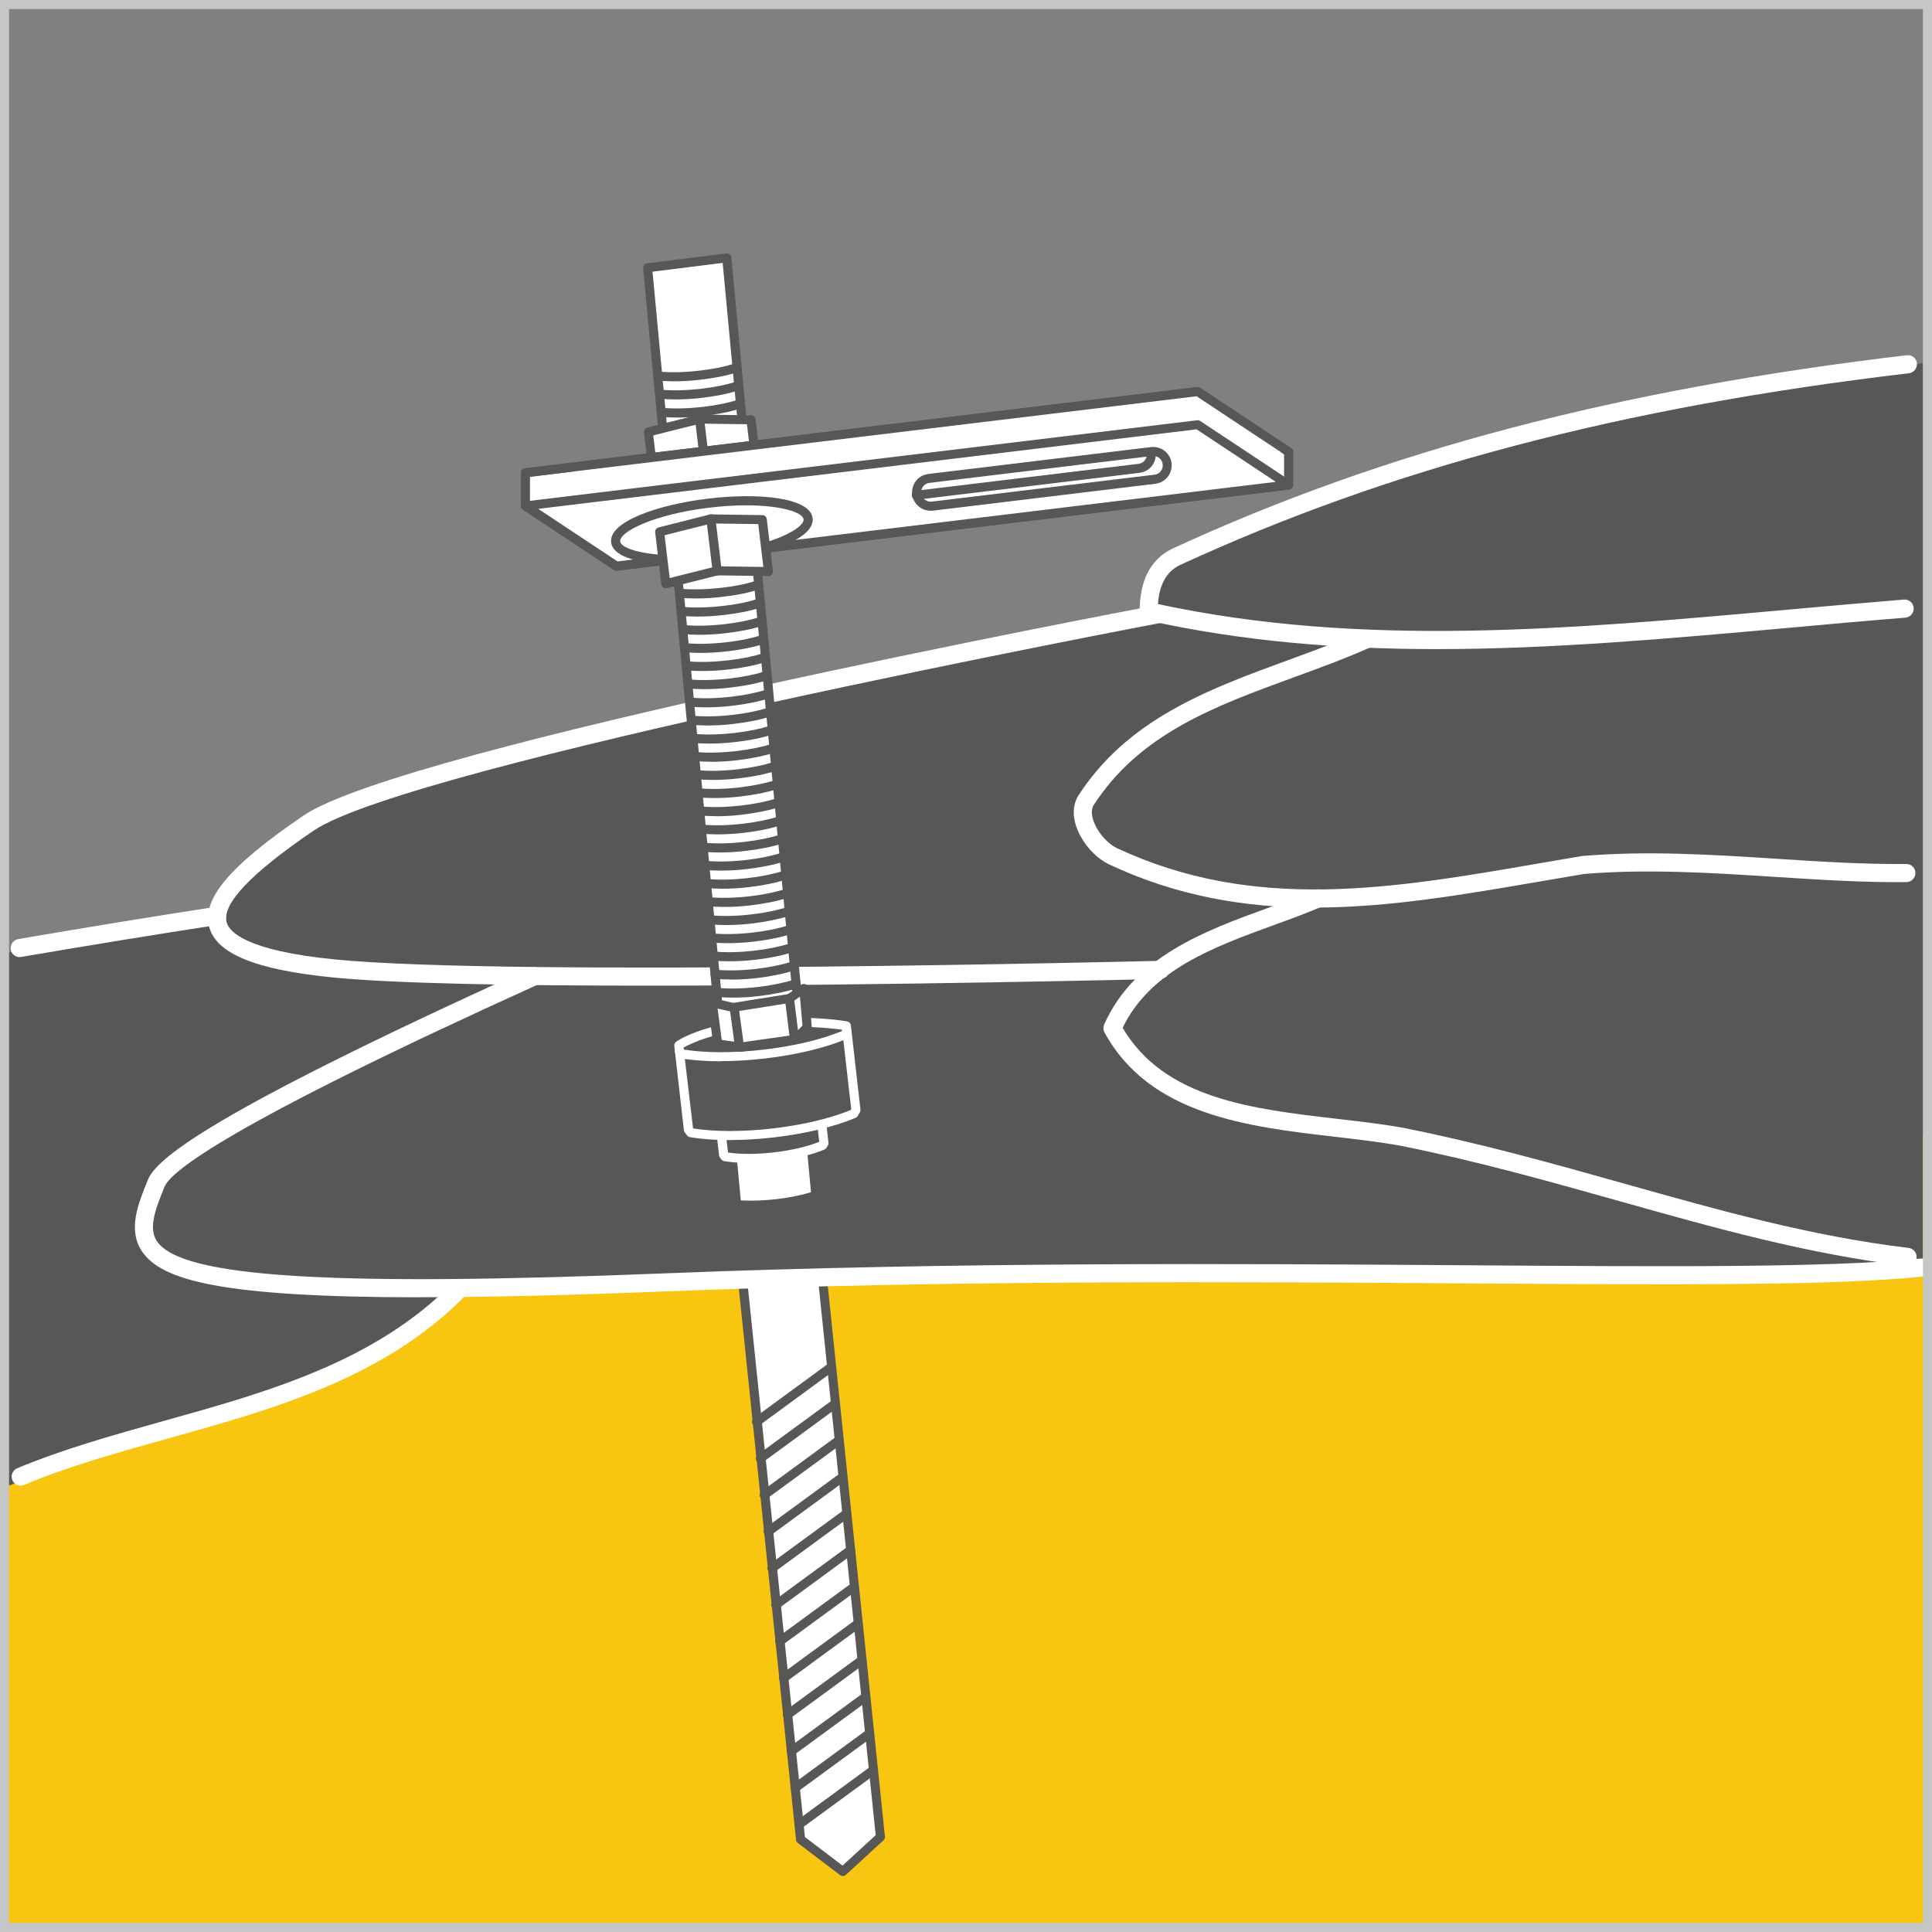 <?xml version="1.0" encoding="UTF-8"?>
<svg id="Ebene_2" data-name="Ebene 2" xmlns="http://www.w3.org/2000/svg" viewBox="0 0 213.26 213.26">
  <rect x="0" y="0" width="213.26" height="213.26" fill="#808080" stroke="none"/>
  <defs>
    <style>
      .cls-1 {
        fill: #575756;
      }

      .cls-1, .cls-2, .cls-3, .cls-4 {
        stroke-width: 0px;
      }

      .cls-2 {
        fill: #f8c610;
      }

      .cls-3 {
        fill: #c6c6c6;
      }

      .cls-4 {
        fill: #fff;
      }
    </style>
  </defs>
  <g id="Ebene_1-2" data-name="Ebene 1">
    <g>
      <rect class="cls-2" x=".55" y="125.35" width="212.17" height="87.41"/>
      <path class="cls-1" d="M212.26,40.08c-7.41,1.03-25.95,3.75-40.49,7.22-18.61,4.44-21.56,6.24-27.2,8.36-5.64,2.12-17.8,6.64-17.69,9.51.11,2.87,1.53,2.6,1.53,2.6,0,0-56.08,10.61-73.27,15.92-17.19,5.31-18.45,5.33-21.67,7.66-3.22,2.32-8.84,5.76-9.42,9.75L.87,105.15v58.88c12.24-4.73,22.11-7.14,31.35-10.32,9.24-3.18,18.71-11.51,18.71-11.51,0,0,41.12-1.31,52.49-1.45s31.01-.21,31.01-.21c0,0,52.63.32,59.87.18,3.83-.08,11.54-.44,17.95-.77V40.08Z"/>
      <g>
        <g>
          <path class="cls-4" d="M81.96,141.26l6.41,61.78,4.67,3.55,4.15-3.81-6.41-61.77c-2.9.04-5.83.16-8.82.25Z"/>
          <path class="cls-1" d="M93.03,207.08c-.11,0-.21-.03-.3-.1l-4.67-3.55c-.11-.08-.18-.21-.19-.35l-6.41-61.78c-.01-.14.03-.28.12-.38.09-.1.22-.17.36-.17l2.25-.07c2.21-.07,4.41-.15,6.58-.18.29.02.48.19.5.45l6.41,61.77c.02.16-.04.31-.16.42l-4.15,3.81c-.09.09-.22.13-.34.13ZM88.84,202.77l4.16,3.16,3.66-3.36-6.33-61.06c-2.01.04-4.05.1-6.1.17l-1.71.06,6.33,61.03Z"/>
        </g>
        <g>
          <path class="cls-1" d="M88.2,201.89c-.15,0-.31-.07-.4-.2-.16-.22-.12-.54.11-.7l8.22-6.02c.22-.16.54-.11.7.11.16.22.12.54-.11.7l-8.22,6.02c-.09.07-.19.1-.3.1Z"/>
          <path class="cls-1" d="M87.77,197.85c-.15,0-.31-.07-.4-.2-.16-.22-.12-.54.11-.7l8.22-6.02c.22-.16.54-.11.7.11.16.22.12.54-.11.7l-8.22,6.02c-.09.07-.19.1-.3.1Z"/>
          <path class="cls-1" d="M87.34,193.81c-.15,0-.31-.07-.4-.2-.16-.22-.12-.54.11-.7l8.22-6.02c.22-.16.54-.12.7.11.16.22.12.54-.11.7l-8.22,6.02c-.09.07-.19.1-.3.1Z"/>
          <path class="cls-1" d="M86.92,189.77c-.15,0-.31-.07-.4-.2-.16-.22-.12-.54.11-.7l8.22-6.02c.22-.16.54-.11.7.11.16.22.12.54-.11.7l-8.22,6.02c-.09.07-.19.1-.3.1Z"/>
          <path class="cls-1" d="M86.49,185.73c-.15,0-.31-.07-.4-.2-.16-.22-.12-.54.11-.7l8.22-6.02c.22-.16.54-.12.7.11.16.22.12.54-.11.7l-8.22,6.02c-.09.07-.19.1-.3.1Z"/>
          <path class="cls-1" d="M86.06,181.68c-.15,0-.31-.07-.4-.2-.16-.22-.12-.54.11-.7l8.22-6.02c.22-.16.54-.12.7.11.16.22.12.54-.11.7l-8.22,6.02c-.09.07-.19.1-.3.1Z"/>
          <path class="cls-1" d="M85.64,177.64c-.15,0-.31-.07-.4-.2-.16-.22-.12-.54.11-.7l8.22-6.02c.22-.16.54-.12.7.11.16.22.12.54-.11.7l-8.22,6.02c-.09.07-.19.1-.3.1Z"/>
          <path class="cls-1" d="M85.21,173.6c-.15,0-.31-.07-.4-.2-.16-.22-.12-.54.11-.7l8.22-6.02c.22-.16.54-.12.7.11.16.22.12.54-.11.7l-8.22,6.02c-.09.07-.19.1-.3.1Z"/>
          <path class="cls-1" d="M84.78,169.56c-.15,0-.31-.07-.4-.2-.16-.22-.12-.54.11-.7l8.22-6.02c.22-.16.54-.11.7.11.16.22.12.54-.11.7l-8.22,6.02c-.09.07-.19.1-.3.1Z"/>
          <path class="cls-1" d="M84.35,165.52c-.15,0-.31-.07-.4-.2-.16-.22-.12-.54.11-.7l8.22-6.02c.22-.16.54-.11.7.11.16.22.12.54-.11.7l-8.22,6.02c-.09.07-.19.1-.3.1Z"/>
          <path class="cls-1" d="M83.93,161.48c-.15,0-.31-.07-.4-.2-.16-.22-.12-.54.11-.7l8.22-6.02c.22-.16.54-.12.7.11.16.22.12.54-.11.7l-8.22,6.02c-.09.07-.19.1-.3.1Z"/>
          <path class="cls-1" d="M83.5,157.44c-.15,0-.31-.07-.4-.2-.16-.22-.12-.54.11-.7l8.22-6.02c.22-.16.54-.12.7.11.16.22.12.54-.11.7l-8.22,6.02c-.09.07-.19.1-.3.1Z"/>
        </g>
      </g>
      <g>
        <path class="cls-4" d="M46.39,143.2c-22.09,0-28.51-1.91-30.67-5-1.68-2.41-.46-5.37.61-7.98.92-2.23,6.3-7.08,42.24-23.37.5-.23,1.1,0,1.32.5.23.5,0,1.1-.5,1.32-34.26,15.52-40.53,20.64-41.22,22.31-1.1,2.67-1.8,4.67-.82,6.07,2.77,3.96,19.06,4.98,56.21,3.5,31.91-1.27,62.98-1.06,87.95-.89,22.72.16,40.67.28,50.51-.74.54-.05,1.04.34,1.1.89.06.55-.34,1.04-.89,1.1-9.95,1.03-27.95.91-50.73.75-24.95-.17-56-.38-87.86.88-11.04.44-20,.65-27.25.65Z"/>
        <path class="cls-4" d="M71.61,108.8c-14.53,0-27.99-.22-34.9-.91-8.54-.85-12.88-2.64-13.63-5.62-.78-3.09,2.34-6.75,10.43-12.25,11-7.47,90.89-22.6,94.29-23.24.54-.1,1.07.25,1.17.8.1.54-.25,1.07-.8,1.17-.83.16-82.88,15.7-93.54,22.93-6.89,4.68-10.13,8.08-9.62,10.1.29,1.12,2.21,3.15,11.89,4.12,19.28,1.93,90.44.18,91.15.16h.03c.54,0,.99.43,1,.97.01.55-.42,1.01-.97,1.03-.46.01-30.21.74-56.5.74Z"/>
        <path class="cls-4" d="M158.6,71.65c-10.79,0-21.42-.83-32.02-3.19-.46-.1-.78-.51-.78-.98,0-3.4,1.2-5.72,3.55-6.89,23.46-10.83,49.23-17.61,81.13-21.38.55-.07,1.05.33,1.11.88s-.33,1.05-.88,1.11c-31.69,3.74-57.27,10.47-80.5,21.19-1.45.72-2.24,2.13-2.39,4.29,22.54,4.84,45.4,2.79,69.59.61,4.24-.38,8.49-.76,12.75-1.11.56-.04,1.03.37,1.08.92.04.55-.37,1.03-.92,1.08-4.25.34-8.5.72-12.73,1.11-13.33,1.2-26.27,2.36-38.99,2.36Z"/>
        <path class="cls-4" d="M145.12,100.19c-7.62,0-15.16-1.23-22.75-4.8-1.21-.6-2.35-1.74-3.07-3.04-.87-1.56-1.01-3.09-.4-4.31.02-.03.03-.06.05-.09,5.46-8.58,14.48-11.88,23.2-15.07,2.79-1.02,5.67-2.07,8.37-3.28.5-.23,1.1,0,1.32.51.23.5,0,1.1-.51,1.32-2.77,1.24-5.68,2.3-8.5,3.33-8.78,3.21-17.07,6.24-22.17,14.21-.62,1.35.96,3.81,2.57,4.62,15.18,7.14,30.44,4.51,46.6,1.72,1.59-.27,3.18-.55,4.79-.82,7.23-.61,14.43-.15,21.4.3,4.75.31,9.65.62,14.41.58h0c.55,0,1,.44,1,.99,0,.55-.44,1-.99,1.01-4.81.05-9.77-.27-14.56-.58-6.89-.44-14.01-.9-21.02-.32-1.52.26-3.11.53-4.7.8-8.55,1.47-16.85,2.91-25.07,2.91Z"/>
        <path class="cls-4" d="M210.56,139.74s-.08,0-.12,0c-10.9-1.31-21.04-4.16-31.77-7.18-7.69-2.16-15.64-4.4-24.07-6.09-2.26-.41-4.68-.69-7.25-.99-9.58-1.11-20.44-2.37-25.43-11.51-.15-.27-.16-.6-.04-.88,3.33-7.5,11.15-10.35,18.05-12.86,1.82-.66,3.54-1.29,5.13-1.98.51-.22,1.1.01,1.32.52.22.51-.01,1.1-.52,1.32-1.64.71-3.39,1.35-5.24,2.02-6.69,2.44-13.6,4.96-16.7,11.34,4.6,7.84,14.29,8.96,23.66,10.05,2.6.3,5.06.58,7.4,1.01,8.52,1.7,16.51,3.95,24.23,6.12,10.66,3,20.72,5.83,31.47,7.12.55.07.94.56.87,1.11-.06.51-.49.88-.99.88Z"/>
        <path class="cls-4" d="M2.28,163.99c-.39,0-.76-.23-.92-.61-.21-.51.03-1.1.54-1.31,5.05-2.11,10.66-3.68,16.1-5.2,11.53-3.22,23.45-6.54,32.06-15.36.39-.4,1.02-.4,1.41-.02.4.39.4,1.02.02,1.41-8.99,9.2-21.17,12.6-32.96,15.89-5.62,1.57-10.93,3.05-15.86,5.11-.13.05-.26.08-.39.08Z"/>
        <path class="cls-4" d="M2.17,105.65c-.48,0-.9-.34-.98-.83-.09-.54.27-1.06.82-1.16,7.2-1.24,14.54-2.44,21.81-3.56.55-.08,1.06.29,1.14.84s-.29,1.06-.84,1.14c-7.26,1.12-14.59,2.32-21.78,3.55-.06,0-.12.01-.17.01Z"/>
      </g>
      <g>
        <g>
          <path class="cls-4" d="M85.73,132.86c1.64-.19,3.12-.52,4.33-.91l-6.5-69.5-8.74,1.09,6.5,69.42c1.26.11,2.78.08,4.41-.1Z"/>
          <path class="cls-1" d="M82.9,133.53c-.57,0-1.11-.02-1.63-.07-.24-.02-.43-.21-.46-.45l-6.5-69.42c-.03-.27.17-.51.44-.54l8.74-1.09c.13-.02.27.02.38.11.11.08.17.21.18.34l6.5,69.5c.02.23-.12.45-.34.52-1.3.43-2.83.75-4.43.93h0c-.99.11-1.96.17-2.88.17ZM85.73,132.86h0,0ZM81.77,132.5c1.19.07,2.53.02,3.9-.13h0c1.38-.16,2.7-.42,3.85-.77l-6.42-68.58-7.75.97,6.42,68.51Z"/>
        </g>
        <g>
          <g>
            <path class="cls-1" d="M90.95,126.19l-.63-5.57-1.15.13c-1.21.4-2.7.72-4.34.91-1.64.19-3.17.21-4.43.11l-1.15.13.63,5.57.15.2c1.42.24,3.35.27,5.47.02,2.12-.25,3.99-.72,5.32-1.27l.14-.23Z"/>
            <path class="cls-4" d="M82.65,128.37c-.99,0-1.91-.07-2.71-.2-.13-.02-.24-.09-.32-.2l-.15-.2c-.05-.07-.09-.15-.1-.24l-.63-5.57c-.03-.27.17-.52.44-.55l1.15-.13c1.39.11,2.89.07,4.43-.11,1.55-.18,3.02-.49,4.25-.89.03,0,.06-.02.1-.02l1.15-.13c.13-.01.26.02.37.11s.17.2.19.33l.63,5.57c.01.11-.01.22-.07.31l-.14.23c-.05.09-.14.16-.24.21-1.43.6-3.37,1.07-5.45,1.31-1,.12-1.99.17-2.91.17ZM80.35,127.22c1.41.21,3.2.2,5.09-.02,1.9-.22,3.66-.63,4.99-1.16l-.55-4.87-.6.07c-1.28.41-2.8.73-4.39.92-1.61.19-3.18.22-4.54.11l-.55.07.56,4.88Z"/>
          </g>
          <g>
            <path class="cls-1" d="M94.48,122.55l-1.06-9.3s-3.65-.71-9.73-.23-8.76,2.37-8.76,2.37l1.06,9.3.25.34c2.37.4,5.6.45,9.14.04,3.54-.41,6.66-1.2,8.88-2.13l.23-.39Z"/>
            <path class="cls-4" d="M80.61,125.85c-1.64,0-3.15-.11-4.46-.33-.13-.02-.24-.09-.32-.2l-.25-.33c-.05-.07-.08-.15-.09-.24l-1.06-9.3c-.02-.18.06-.36.21-.47.11-.08,2.86-1.97,9.01-2.46,6.09-.49,9.72.2,9.87.23.21.04.38.22.4.43l1.06,9.3c.01.11-.01.22-.07.31l-.23.39c-.05.09-.14.17-.24.21-2.37,1-5.57,1.76-9.01,2.16-1.67.19-3.3.29-4.82.29ZM76.51,124.56c2.41.38,5.52.38,8.8,0,3.28-.38,6.32-1.1,8.59-2.03l.06-.1-1-8.76c-1.05-.16-4.37-.55-9.24-.16-4.85.39-7.49,1.68-8.27,2.13l1.05,8.91Z"/>
          </g>
          <path class="cls-4" d="M79.6,117.15c-1.64,0-3.15-.11-4.46-.33-.13-.02-.24-.09-.32-.2l-.25-.34c-.16-.22-.12-.54.11-.7.22-.16.53-.12.7.11l.13.17c2.41.38,5.52.38,8.8,0,3.28-.38,6.32-1.1,8.59-2.03l.15-.25c.14-.24.45-.32.68-.18.24.14.32.45.18.68l-.23.39c-.05.09-.14.17-.24.21-2.37,1-5.57,1.76-9.01,2.16-1.67.19-3.29.29-4.82.29Z"/>
          <g>
            <g>
              <polygon class="cls-4" points="89.11 113.39 88.73 109.1 87.15 110.21 80.93 111.21 78.63 110.69 79.24 115.24 81.74 115.59 87.79 114.72 89.11 113.39"/>
              <path class="cls-1" d="M81.74,116.08s-.05,0-.07,0l-2.5-.34c-.22-.03-.4-.21-.43-.43l-.61-4.55c-.02-.16.04-.33.16-.44.12-.11.29-.16.45-.12l2.21.5,6.01-.96,1.48-1.04c.15-.1.33-.12.5-.04.16.08.27.23.29.41l.38,4.29c.01.15-.04.29-.14.4l-1.31,1.33c-.08.08-.18.13-.29.14l-6.06.86s-.05,0-.07,0ZM79.68,114.8l2.05.28,5.82-.83,1.03-1.04-.28-3.2-.87.61c-.06.04-.13.07-.21.08l-6.22.99c-.06,0-.13,0-.19,0l-1.6-.36.46,3.47Z"/>
            </g>
            <path class="cls-1" d="M81.55,115.5c-.25,0-.46-.18-.49-.43l-.46-3.36c-.04-.27.15-.53.43-.56.27-.04.53.15.56.43l.46,3.36c.04.27-.15.53-.43.56-.02,0-.05,0-.07,0Z"/>
            <path class="cls-1" d="M87.63,114.66c-.25,0-.46-.19-.5-.44l-.49-3.95c-.03-.27.16-.52.44-.56.27-.04.52.16.56.44l.49,3.95c.03.27-.16.52-.44.56-.02,0-.04,0-.06,0Z"/>
          </g>
        </g>
      </g>
      <g>
        <g>
          <path class="cls-4" d="M75.04,65.48c1.29.12,2.87.1,4.57-.09,1.57-.18,2.77-.41,3.94-.79"/>
          <path class="cls-1" d="M76.77,66.06c-.62,0-1.22-.03-1.78-.08-.27-.03-.48-.27-.45-.55.03-.28.27-.47.55-.45,1.32.13,2.86.09,4.47-.09,1.58-.18,2.73-.41,3.85-.77.27-.08.54.06.63.33s-.06.54-.33.63c-1.19.38-2.39.62-4.04.81-1,.12-1.98.17-2.9.17Z"/>
        </g>
        <g>
          <path class="cls-4" d="M75.23,67.49c1.29.12,2.87.1,4.57-.09,1.57-.18,2.78-.42,3.95-.79"/>
          <path class="cls-1" d="M76.95,68.06c-.62,0-1.21-.03-1.77-.08-.27-.03-.48-.27-.45-.55.03-.28.28-.47.55-.45,1.31.13,2.86.09,4.47-.09,1.58-.18,2.73-.41,3.86-.77.26-.08.54.06.63.33.08.26-.06.54-.33.63-1.19.38-2.4.62-4.05.81-1,.12-1.98.17-2.91.17Z"/>
        </g>
        <g>
          <path class="cls-4" d="M75.41,69.49c1.29.12,2.87.1,4.57-.09,1.57-.18,2.79-.42,3.96-.79"/>
          <path class="cls-1" d="M77.14,70.07c-.62,0-1.21-.03-1.77-.08-.27-.03-.48-.27-.45-.55.03-.28.27-.46.55-.45,1.31.13,2.86.09,4.47-.09,1.55-.18,2.75-.42,3.87-.77.26-.08.54.06.63.33.08.26-.06.54-.33.63-1.19.38-2.44.62-4.06.81-1,.12-1.98.17-2.91.17Z"/>
        </g>
        <g>
          <path class="cls-4" d="M75.6,71.49c1.29.12,2.87.1,4.57-.09,1.57-.18,2.8-.42,3.97-.8"/>
          <path class="cls-1" d="M77.33,72.07c-.62,0-1.22-.03-1.78-.08-.27-.03-.48-.27-.45-.55.03-.28.28-.46.55-.45,1.31.13,2.86.09,4.47-.09,1.56-.18,2.76-.42,3.88-.78.27-.08.54.06.63.33.08.26-.06.54-.33.63-1.19.38-2.44.63-4.07.82-1,.12-1.98.17-2.9.17Z"/>
        </g>
        <g>
          <path class="cls-4" d="M75.78,73.49c1.29.12,2.87.1,4.57-.09,1.57-.18,2.81-.43,3.99-.8"/>
          <path class="cls-1" d="M77.51,74.07c-.62,0-1.22-.03-1.78-.08-.27-.03-.48-.27-.45-.55.03-.28.28-.47.55-.45,1.32.13,2.86.09,4.47-.09,1.55-.18,2.76-.42,3.89-.78.26-.08.54.06.63.33.08.26-.06.54-.33.63-1.2.38-2.46.63-4.08.82-1,.12-1.98.17-2.9.17Z"/>
        </g>
        <g>
          <path class="cls-4" d="M75.97,75.5c1.29.12,2.87.1,4.57-.09,1.57-.18,2.82-.43,4-.8"/>
          <path class="cls-1" d="M77.69,76.07c-.62,0-1.21-.03-1.77-.08-.27-.03-.48-.27-.45-.55.03-.28.27-.46.55-.45,1.31.13,2.86.09,4.47-.09,1.56-.18,2.76-.42,3.9-.78.26-.08.54.06.63.33.08.26-.06.54-.33.63-1.2.38-2.47.63-4.09.82-1,.12-1.98.17-2.91.17Z"/>
        </g>
        <g>
          <path class="cls-4" d="M76.15,77.5c1.29.12,2.87.1,4.57-.09,1.57-.18,2.83-.43,4.01-.81"/>
          <path class="cls-1" d="M77.88,78.08c-.62,0-1.21-.03-1.77-.08-.27-.03-.48-.27-.45-.55s.28-.46.55-.45c1.31.13,2.86.09,4.47-.09,1.54-.18,2.78-.43,3.91-.79.27-.08.54.06.63.33.08.26-.06.54-.33.63-1.19.38-2.5.64-4.1.83-1,.12-1.98.17-2.91.17Z"/>
        </g>
        <g>
          <path class="cls-4" d="M76.34,79.5c1.29.12,2.87.1,4.57-.09,1.57-.18,2.84-.44,4.02-.81"/>
          <path class="cls-1" d="M78.07,80.08c-.62,0-1.22-.03-1.78-.08-.27-.03-.48-.27-.45-.55.03-.28.28-.47.55-.45,1.31.13,2.86.09,4.47-.09,1.54-.18,2.78-.43,3.92-.79.26-.08.54.06.63.33.08.26-.06.54-.33.63-1.2.38-2.51.64-4.11.83-1,.12-1.98.17-2.9.17Z"/>
        </g>
        <g>
          <path class="cls-4" d="M76.52,81.5c1.29.12,2.87.1,4.57-.09,1.57-.18,2.85-.44,4.03-.81"/>
          <path class="cls-1" d="M78.25,82.08c-.62,0-1.22-.03-1.78-.08-.27-.03-.48-.27-.45-.55.03-.28.27-.47.55-.45,1.32.13,2.86.09,4.47-.09,1.54-.18,2.79-.43,3.93-.79.27-.08.54.06.63.33.08.26-.06.54-.33.63-1.21.38-2.52.65-4.12.83-1,.12-1.98.17-2.9.17Z"/>
        </g>
        <g>
          <path class="cls-4" d="M76.71,83.51c1.29.12,2.87.1,4.57-.09,1.57-.18,2.86-.44,4.04-.82"/>
          <path class="cls-1" d="M78.43,84.08c-.62,0-1.21-.03-1.77-.08-.27-.03-.48-.27-.45-.55.03-.28.28-.46.55-.45,1.31.13,2.86.09,4.47-.09,1.54-.18,2.79-.43,3.95-.79.26-.08.54.06.63.33.08.26-.06.54-.33.63-1.21.38-2.53.65-4.13.84-1,.12-1.98.17-2.91.17Z"/>
        </g>
        <g>
          <path class="cls-4" d="M76.89,85.51c1.29.12,2.87.1,4.57-.09,1.57-.18,2.87-.45,4.05-.82"/>
          <path class="cls-1" d="M78.62,86.09c-.62,0-1.21-.03-1.77-.08-.27-.03-.48-.27-.45-.55.03-.28.29-.46.55-.45,1.31.13,2.86.09,4.47-.09,1.52-.18,2.81-.44,3.96-.8.26-.08.54.06.63.33.08.26-.06.54-.33.63-1.21.38-2.56.66-4.14.84-1,.12-1.98.17-2.91.17Z"/>
        </g>
        <g>
          <path class="cls-4" d="M77.08,87.51c1.29.12,2.87.1,4.57-.09,1.57-.18,2.88-.45,4.06-.82"/>
          <path class="cls-1" d="M78.81,88.09c-.62,0-1.22-.03-1.78-.08-.27-.03-.48-.27-.45-.55s.28-.47.55-.45c1.31.13,2.86.09,4.47-.09,1.52-.18,2.82-.44,3.97-.8.27-.08.54.06.63.33.08.26-.06.54-.33.63-1.21.38-2.57.66-4.15.84-1,.12-1.98.17-2.9.17Z"/>
        </g>
        <g>
          <path class="cls-4" d="M77.26,89.52c1.29.12,2.87.1,4.57-.09,1.57-.18,2.89-.45,4.07-.83"/>
          <path class="cls-1" d="M78.99,90.09c-.62,0-1.22-.03-1.78-.08-.27-.03-.48-.27-.45-.55.03-.28.28-.46.55-.45,1.32.13,2.86.09,4.47-.09,1.52-.17,2.82-.44,3.98-.8.26-.08.54.06.63.33.08.26-.06.54-.33.63-1.22.39-2.58.66-4.16.85-1,.12-1.98.17-2.9.17Z"/>
        </g>
        <g>
          <path class="cls-4" d="M77.45,91.52c1.29.12,2.87.1,4.57-.09,1.57-.18,2.91-.46,4.08-.83"/>
          <path class="cls-1" d="M79.17,92.1c-.62,0-1.21-.03-1.77-.08-.27-.03-.48-.27-.45-.55.03-.28.27-.46.55-.45,1.31.13,2.86.09,4.47-.09,1.52-.18,2.82-.44,3.99-.81.27-.08.54.06.63.33.08.26-.06.54-.33.63-1.23.39-2.59.67-4.17.85-1,.12-1.98.17-2.91.17Z"/>
        </g>
        <g>
          <path class="cls-4" d="M77.63,93.52c1.29.12,2.87.1,4.57-.09,1.57-.18,2.92-.46,4.09-.83"/>
          <path class="cls-1" d="M79.36,94.1c-.62,0-1.21-.03-1.77-.08-.27-.03-.48-.27-.45-.55s.28-.46.55-.45c1.31.13,2.86.09,4.47-.09,1.52-.18,2.83-.44,4-.81.27-.08.54.06.63.33.08.26-.06.54-.33.63-1.23.39-2.6.67-4.19.85-1,.12-1.98.17-2.91.17Z"/>
        </g>
        <g>
          <path class="cls-4" d="M77.82,95.52c1.29.12,2.87.1,4.57-.09,1.57-.18,2.93-.46,4.1-.84"/>
          <path class="cls-1" d="M79.55,96.1c-.62,0-1.22-.03-1.78-.08-.27-.03-.48-.27-.45-.55.03-.28.28-.47.55-.45,1.31.13,2.86.09,4.47-.09,1.5-.17,2.85-.45,4.01-.82.26-.08.54.06.63.33.08.26-.06.54-.33.63-1.23.39-2.64.68-4.2.86-1,.12-1.98.17-2.9.17Z"/>
        </g>
        <g>
          <path class="cls-4" d="M78,97.53c1.29.12,2.87.1,4.57-.09,1.57-.18,2.94-.47,4.11-.84"/>
          <path class="cls-1" d="M79.73,98.1c-.62,0-1.22-.03-1.78-.08-.27-.03-.48-.27-.45-.55.03-.28.27-.46.55-.45,1.32.13,2.86.09,4.47-.09,1.5-.17,2.85-.45,4.02-.82.26-.08.54.06.63.33.08.26-.06.54-.33.63-1.23.39-2.65.68-4.21.86-1,.12-1.98.17-2.9.17Z"/>
        </g>
        <g>
          <path class="cls-4" d="M78.19,99.53c1.29.12,2.87.1,4.57-.09,1.57-.18,2.95-.47,4.13-.84"/>
          <path class="cls-1" d="M79.91,100.11c-.62,0-1.21-.03-1.77-.08-.27-.03-.48-.27-.45-.55.03-.28.28-.46.55-.45,1.31.13,2.86.09,4.47-.09,1.5-.17,2.86-.45,4.03-.82.27-.08.54.06.63.33.08.26-.06.54-.33.63-1.24.39-2.66.68-4.22.86-1,.12-1.98.17-2.91.17Z"/>
        </g>
        <g>
          <path class="cls-4" d="M78.38,101.53c1.29.12,2.87.1,4.57-.09,1.57-.18,2.96-.47,4.14-.85"/>
          <path class="cls-1" d="M80.1,102.11c-.62,0-1.21-.03-1.77-.08-.27-.03-.48-.27-.45-.55.03-.28.28-.47.55-.45,1.31.13,2.86.09,4.47-.09,1.5-.17,2.86-.45,4.04-.83.26-.08.54.06.63.33.08.26-.06.54-.33.63-1.24.39-2.67.68-4.23.87-1,.12-1.98.17-2.91.17Z"/>
        </g>
        <g>
          <path class="cls-4" d="M78.56,103.53c1.29.12,2.87.1,4.57-.09,1.57-.18,2.97-.48,4.15-.85"/>
          <path class="cls-1" d="M80.29,104.11c-.62,0-1.22-.03-1.78-.08-.27-.03-.48-.27-.45-.55.03-.28.28-.46.55-.45,1.31.13,2.86.09,4.47-.09,1.5-.17,2.86-.45,4.05-.83.26-.08.54.06.63.33.08.26-.06.54-.33.63-1.25.4-2.68.69-4.24.87-1,.12-1.98.17-2.9.17Z"/>
        </g>
        <g>
          <path class="cls-4" d="M78.75,105.54c1.29.12,2.87.1,4.57-.09,1.57-.18,2.98-.48,4.16-.85"/>
          <path class="cls-1" d="M80.47,106.11c-.62,0-1.22-.03-1.78-.08-.27-.03-.48-.27-.45-.55.03-.28.28-.46.55-.45,1.32.13,2.86.09,4.47-.09,1.48-.17,2.88-.46,4.06-.83.27-.08.54.06.63.33.08.26-.06.54-.33.63-1.24.39-2.71.7-4.25.87-1,.12-1.98.17-2.9.17Z"/>
        </g>
        <g>
          <path class="cls-4" d="M78.93,107.54c1.29.12,2.87.1,4.57-.09,1.57-.18,2.99-.48,4.17-.86"/>
          <path class="cls-1" d="M80.65,108.12c-.62,0-1.21-.03-1.77-.08-.27-.03-.48-.27-.45-.55.03-.28.27-.46.55-.45,1.31.13,2.86.09,4.47-.09,1.48-.17,2.89-.46,4.08-.83.26-.08.54.06.63.33.08.26-.06.54-.33.63-1.25.39-2.72.7-4.26.88-1,.12-1.98.17-2.91.17Z"/>
        </g>
        <g>
          <path class="cls-4" d="M79.12,109.54c1.29.12,2.87.1,4.57-.09,1.57-.18,3-.49,4.18-.86"/>
          <path class="cls-1" d="M80.84,110.12c-.62,0-1.21-.03-1.77-.08-.27-.03-.48-.27-.45-.55s.28-.47.55-.45c1.31.13,2.86.09,4.47-.09,1.48-.17,2.89-.46,4.09-.84.26-.08.54.06.63.33.08.26-.06.54-.33.63-1.25.4-2.73.7-4.27.88-1,.12-1.98.17-2.91.17Z"/>
        </g>
      </g>
      <g>
        <polygon class="cls-4" points="82.17 49.27 80.22 28.46 71.48 29.56 73.43 50.32 82.17 49.27"/>
        <path class="cls-1" d="M73.43,50.82c-.11,0-.22-.04-.31-.11-.11-.08-.17-.21-.18-.34l-1.95-20.77c-.03-.27.17-.51.44-.54l8.74-1.09c.13-.02.27.02.38.11.11.08.17.21.18.34l1.95,20.8c.03.27-.17.51-.44.54l-8.74,1.06s-.04,0-.06,0ZM72.03,29.99l1.85,19.77,7.75-.94-1.86-19.8-7.75.97Z"/>
      </g>
      <g>
        <g>
          <path class="cls-4" d="M72.64,41.51c1.29.12,2.87.1,4.57-.09,1.57-.18,2.82-.43,4-.8"/>
          <path class="cls-1" d="M74.37,42.09c-.62,0-1.22-.03-1.78-.08-.27-.03-.48-.27-.45-.55.03-.28.28-.46.55-.45,1.31.13,2.86.09,4.47-.09,1.56-.18,2.76-.42,3.9-.78.26-.08.54.06.63.33.08.26-.06.54-.33.63-1.21.38-2.47.63-4.09.82-1,.12-1.98.17-2.9.17Z"/>
        </g>
        <g>
          <path class="cls-4" d="M72.82,43.51c1.29.12,2.87.1,4.57-.09,1.57-.18,2.83-.43,4.01-.81"/>
          <path class="cls-1" d="M74.55,44.09c-.62,0-1.22-.03-1.78-.08-.27-.03-.48-.27-.45-.55.03-.28.28-.46.55-.45,1.31.13,2.86.09,4.47-.09,1.54-.18,2.78-.43,3.91-.79.26-.08.54.06.63.33.08.26-.06.54-.33.63-1.2.38-2.5.64-4.1.83-1,.12-1.98.17-2.9.17Z"/>
        </g>
        <g>
          <path class="cls-4" d="M73.01,45.51c1.29.12,2.87.1,4.57-.09,1.57-.18,2.84-.44,4.02-.81"/>
          <path class="cls-1" d="M74.74,46.09c-.62,0-1.22-.03-1.78-.08-.27-.03-.48-.27-.45-.55.03-.28.27-.46.55-.45,1.32.13,2.86.09,4.47-.09,1.54-.18,2.79-.43,3.92-.79.27-.08.54.06.63.33.08.26-.06.54-.33.63-1.2.38-2.51.64-4.11.83-1,.12-1.98.17-2.9.17Z"/>
        </g>
        <g>
          <path class="cls-4" d="M73.19,47.52c1.29.12,2.87.1,4.57-.09,1.57-.18,2.85-.44,4.03-.81"/>
          <path class="cls-1" d="M74.92,48.09c-.62,0-1.21-.03-1.77-.08-.27-.03-.48-.27-.45-.55s.28-.47.55-.45c1.31.13,2.86.09,4.47-.09,1.54-.18,2.79-.43,3.94-.79.27-.08.54.06.63.33.08.26-.06.54-.33.63-1.21.38-2.52.65-4.12.83-1,.12-1.98.17-2.91.17Z"/>
        </g>
        <g>
          <path class="cls-4" d="M73.38,49.52c1.29.12,2.87.1,4.57-.09,1.57-.18,2.86-.44,4.04-.82"/>
          <path class="cls-1" d="M75.11,50.1c-.62,0-1.22-.03-1.78-.08-.27-.03-.48-.27-.45-.55.03-.28.28-.46.55-.45,1.31.13,2.86.09,4.47-.09,1.54-.18,2.79-.43,3.95-.8.27-.08.54.06.63.33.08.26-.06.54-.33.63-1.21.38-2.53.65-4.13.84-1,.12-1.98.17-2.9.17Z"/>
        </g>
      </g>
      <g>
        <g>
          <polygon class="cls-4" points="83.57 52.06 77.91 51.98 72.25 53.41 71.56 47.68 77.22 46.25 82.89 46.33 83.57 52.06"/>
          <path class="cls-1" d="M72.25,53.91c-.1,0-.2-.03-.28-.09-.12-.08-.2-.21-.21-.35l-.68-5.73c-.03-.25.13-.48.37-.54l5.66-1.42s.08-.02.13-.02l5.67.08c.25,0,.46.19.49.44l.68,5.73c.02.14-.03.29-.12.39-.1.11-.27.14-.38.17l-5.59-.08-5.6,1.41s-.08.01-.12.01ZM72.11,48.06l.56,4.73,5.12-1.29s.1,0,.13-.01l5.09.07-.56-4.73-5.17-.07-5.17,1.3Z"/>
        </g>
        <path class="cls-1" d="M77.91,52.48c-.25,0-.46-.19-.5-.44l-.69-5.73c-.03-.27.16-.52.44-.56.25-.04.52.16.56.44l.69,5.73c.03.27-.16.52-.44.56-.02,0-.04,0-.06,0Z"/>
      </g>
      <path class="cls-1" d="M132.2,47.38c-.28,0-.5-.22-.5-.5v-3.65c0-.28.22-.5.5-.5s.5.22.5.5v3.65c0,.28-.22.5-.5.5Z"/>
      <g>
        <g>
          <polygon class="cls-4" points="58 52.19 58 55.84 68.04 62.49 142.24 53.53 142.24 49.87 132.2 43.23 58 52.19"/>
          <path class="cls-1" d="M68.04,62.99c-.1,0-.19-.03-.28-.08l-10.04-6.65c-.14-.09-.22-.25-.22-.42v-3.65c0-.25.19-.47.44-.5l74.2-8.96c.12-.02.24.01.34.08l10.04,6.65c.14.09.22.25.22.42v3.65c0,.25-.19.47-.44.5l-74.2,8.96s-.04,0-.06,0ZM58.5,55.57l9.66,6.4,73.58-8.89v-2.94l-9.66-6.4-73.58,8.89v2.94Z"/>
        </g>
        <g>
          <polyline class="cls-4" points="58 52.19 132.2 43.23 142.24 49.87"/>
          <path class="cls-1" d="M58,52.69c-.25,0-.46-.19-.5-.44-.03-.27.16-.52.44-.56l74.2-8.96c.12-.02.24.01.34.08l10.04,6.65c.23.15.29.46.14.69-.15.23-.46.29-.69.14l-9.89-6.55-74.02,8.94s-.04,0-.06,0Z"/>
        </g>
        <g>
          <polygon class="cls-4" points="142.24 53.53 68.04 62.49 58 55.84 132.2 46.88 142.24 53.53"/>
          <path class="cls-1" d="M68.04,62.99c-.1,0-.19-.03-.28-.08l-10.04-6.65c-.17-.12-.26-.33-.21-.53.05-.2.22-.36.43-.38l74.2-8.96c.12-.02.24.01.34.08l10.04,6.65c.17.12.26.33.21.53-.05.2-.22.36-.43.38l-74.2,8.96s-.04,0-.06,0ZM59.41,56.17l8.75,5.8,72.67-8.78-8.75-5.8-72.67,8.78Z"/>
        </g>
        <g>
          <path class="cls-4" d="M128.15,50.09c1.19.79.76,2.64-.67,2.81l-24.58,2.97c-.36.04-.73-.04-1.04-.25h0c-1.19-.79-.76-2.64.67-2.81l24.58-2.97c.36-.04.73.04,1.04.25h0Z"/>
          <path class="cls-1" d="M102.72,56.38c-.4,0-.79-.12-1.13-.34-.72-.48-1.06-1.33-.86-2.17.2-.84.88-1.45,1.74-1.55l24.58-2.97c.48-.05.97.06,1.37.32h0c.72.48,1.06,1.33.86,2.17s-.88,1.45-1.74,1.56l-24.58,2.97c-.08,0-.16.01-.24.01ZM127.3,50.33s-.08,0-.12,0l-24.58,2.97c-.53.06-.81.45-.89.79-.08.34,0,.81.44,1.11.21.14.45.2.7.17l24.58-2.97c.53-.06.81-.45.89-.79s0-.81-.44-1.11c-.17-.11-.37-.17-.58-.17Z"/>
        </g>
        <path class="cls-1" d="M101.15,55.17c-.25,0-.46-.19-.5-.44-.03-.27.16-.52.44-.56l24.58-2.97c.63-.08.94-.61.92-1.1-.01-.28.2-.51.47-.52.3-.04.51.2.52.47.06,1.09-.72,2.01-1.79,2.14l-24.58,2.97s-.04,0-.06,0Z"/>
      </g>
      <g>
        <g>
          <ellipse class="cls-4" cx="78.58" cy="58.53" rx="10.7" ry="3.02" transform="translate(-6.42 9.79) rotate(-6.85)"/>
          <path class="cls-1" d="M74.71,62.29c-3.87,0-7.05-.73-7.25-2.42-.28-2.29,5.17-4.17,10.7-4.83,5.52-.67,11.26-.14,11.54,2.16.13,1.06-.96,2.1-3.16,3.01-1.98.82-4.66,1.47-7.54,1.81-1.45.17-2.91.27-4.28.27ZM82.36,55.78c-1.22,0-2.59.08-4.08.26-6.18.74-9.95,2.7-9.82,3.72.12,1.02,4.24,2.03,10.42,1.28,2.79-.34,5.37-.96,7.27-1.75,1.96-.82,2.6-1.57,2.55-1.97-.09-.77-2.49-1.54-6.34-1.54Z"/>
        </g>
        <g>
          <polygon class="cls-4" points="84.82 63.08 79.16 63 73.49 64.43 72.81 58.7 78.47 57.27 84.14 57.35 84.82 63.08"/>
          <path class="cls-1" d="M73.49,64.93c-.1,0-.2-.03-.28-.09-.12-.08-.2-.21-.21-.35l-.68-5.73c-.03-.25.13-.48.37-.54l5.66-1.43s.08-.01.13-.01l5.67.08c.25,0,.46.19.49.44l.68,5.73c.02.14-.03.29-.12.39-.1.11-.22.17-.38.17l-5.59-.08-5.6,1.41s-.08.01-.12.01ZM73.36,59.08l.56,4.73,5.12-1.29s.1,0,.13-.01l5.09.07-.56-4.73-5.17-.07-5.17,1.3Z"/>
        </g>
        <path class="cls-1" d="M79.16,63.5c-.25,0-.46-.19-.5-.44l-.69-5.73c-.03-.27.16-.52.44-.56.25-.04.52.16.56.44l.69,5.73c.03.27-.16.52-.44.56-.02,0-.04,0-.06,0Z"/>
      </g>
      <path class="cls-3" d="M213.26,213.26H0V0h213.26v213.26ZM1,212.26h211.26V1H1v211.26Z"/>
    </g>
  </g>
</svg>